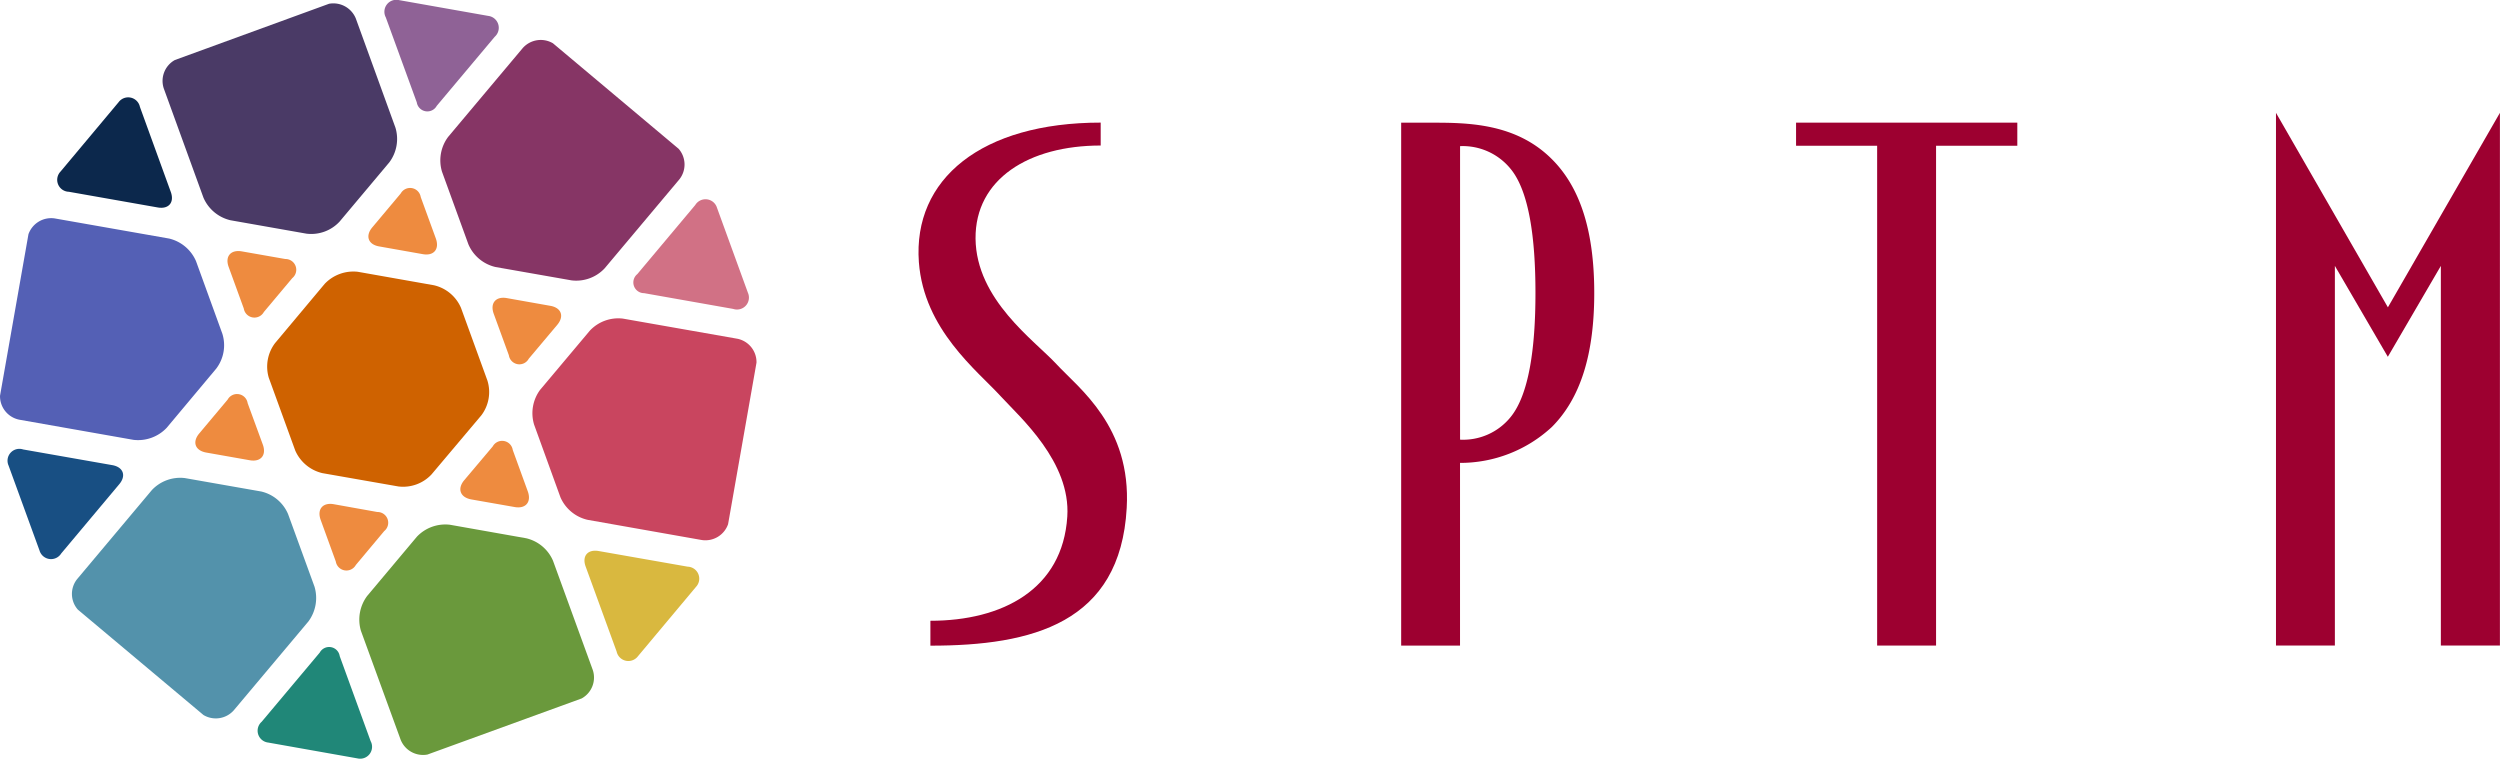 <svg xmlns="http://www.w3.org/2000/svg" width="120" height="36.8" viewBox="0 0 120 36.8">
  <g id="footerlogo" transform="translate(-162.809 -318.21)">
    <rect id="長方形_853" data-name="長方形 853" width="120" height="36.8" transform="translate(162.809 318.21)" fill="none"/>
    <g id="グループ_5" data-name="グループ 5" transform="translate(206.898 323.626)">
      <path id="パス_20" data-name="パス 20" d="M366.915,331.422h-10.62v1.109h3.892v23.991h2.828V332.531h3.9Z" transform="translate(-314.173 -330.951)" fill="#9d0030"/>
      <path id="パス_21" data-name="パス 21" d="M323.022,339.6c0-2.954-.663-5.059-2.034-6.425-1.748-1.751-4.1-1.751-5.817-1.751h-1.417v25.1h2.825v-8.77a6.465,6.465,0,0,0,4.409-1.725C322.359,344.654,323.022,342.55,323.022,339.6ZM319,345.563a2.931,2.931,0,0,1-2.419,1.076V332.55A2.962,2.962,0,0,1,319,333.632c.888,1.067,1.2,3.307,1.2,5.966S319.885,344.489,319,345.563Z" transform="translate(-290.587 -330.951)" fill="#9d0030"/>
      <path id="パス_22" data-name="パス 22" d="M413.372,339.7,408,330.364v25.571h2.827V337.711l2.542,4.363,2.545-4.363v18.224h2.835V330.364Z" transform="translate(-342.842 -330.364)" fill="#9d0030"/>
      <g id="グループ_4" data-name="グループ 4" transform="translate(0 0.471)">
        <path id="パス_23" data-name="パス 23" d="M268.376,343.009c-1.06-1.142-3.85-3.089-3.88-6.021-.023-2.859,2.557-4.468,6.007-4.468v-1.1c-5.709,0-9.021,2.7-8.727,6.7.244,3.241,2.8,5.2,3.938,6.446.919,1,3.358,3.141,3.186,5.766-.22,3.494-3.119,5-6.571,5v1.195c4.89,0,9.117-1.078,9.423-6.61C271.975,346,269.456,344.179,268.376,343.009Z" transform="translate(-261.759 -331.422)" fill="#9d0030"/>
      </g>
    </g>
    <g id="グループ_6" data-name="グループ 6" transform="translate(162.809 318.211)">
      <path id="パス_24" data-name="パス 24" d="M186.366,361.1a.515.515,0,0,0-.961-.169l-1.361,1.622c-.348.413-.2.824.336.919l2.087.369c.531.095.812-.244.628-.749Z" transform="translate(-174.479 -341.75)" fill="#ee8b3f"/>
      <path id="パス_25" data-name="パス 25" d="M169.138,332.26a.573.573,0,0,0,.4.969l4.266.753c.528.093.812-.244.625-.75l-1.48-4.077a.574.574,0,0,0-1.023-.226Z" transform="translate(-166.233 -324.025)" fill="#0c284c"/>
      <path id="パス_26" data-name="パス 26" d="M194.511,388.347a.513.513,0,0,0-.958-.169l-2.786,3.319a.572.572,0,0,0,.314,1l4.277.759a.572.572,0,0,0,.637-.829Z" transform="translate(-178.205 -356.855)" fill="#208778"/>
      <path id="パス_27" data-name="パス 27" d="M188,345.269c-.533-.092-.814.243-.633.743l.728,2a.517.517,0,0,0,.964.166l1.363-1.625a.516.516,0,0,0-.333-.917Z" transform="translate(-176.393 -333.204)" fill="#ee8b3f"/>
      <path id="パス_28" data-name="パス 28" d="M169.218,352.348a1.891,1.891,0,0,0,1.592-.578l2.381-2.845a1.855,1.855,0,0,0,.293-1.665l-1.265-3.487a1.881,1.881,0,0,0-1.294-1.088l-5.49-.966a1.157,1.157,0,0,0-1.26.758l-1.365,7.755a1.15,1.15,0,0,0,.918,1.147Z" transform="translate(-162.809 -331.236)" fill="#5460b5"/>
      <path id="パス_29" data-name="パス 29" d="M224.506,352.508a1.873,1.873,0,0,0-1.586.578l-2.389,2.843a1.888,1.888,0,0,0-.287,1.668l1.264,3.487a1.877,1.877,0,0,0,1.3,1.082l5.483.97a1.154,1.154,0,0,0,1.264-.76l1.364-7.754a1.146,1.146,0,0,0-.916-1.147Z" transform="translate(-194.607 -337.216)" fill="#c9455f"/>
      <path id="パス_30" data-name="パス 30" d="M182.271,327.891a1.878,1.878,0,0,0,1.293,1.087l3.654.645a1.854,1.854,0,0,0,1.588-.578l2.388-2.845a1.876,1.876,0,0,0,.295-1.663l-1.9-5.235a1.163,1.163,0,0,0-1.288-.714l-7.4,2.7a1.147,1.147,0,0,0-.533,1.364Z" transform="translate(-172.507 -318.408)" fill="#4a3a66"/>
      <path id="パス_31" data-name="パス 31" d="M210.815,376.442a1.862,1.862,0,0,0-1.294-1.082l-3.654-.647a1.881,1.881,0,0,0-1.589.577l-2.385,2.842a1.9,1.9,0,0,0-.3,1.667l1.908,5.232a1.156,1.156,0,0,0,1.287.712l7.4-2.692a1.145,1.145,0,0,0,.535-1.368Z" transform="translate(-184.27 -349.526)" fill="#6a993c"/>
      <path id="パス_32" data-name="パス 32" d="M180.935,371.415a1.857,1.857,0,0,0-1.295-1.086l-3.658-.643a1.869,1.869,0,0,0-1.585.575l-3.587,4.273a1.14,1.14,0,0,0,.034,1.466l6.03,5.059a1.154,1.154,0,0,0,1.456-.228l3.581-4.264a1.894,1.894,0,0,0,.293-1.667Z" transform="translate(-167.107 -346.739)" fill="#5392ab"/>
      <path id="パス_33" data-name="パス 33" d="M205.791,323.122a.514.514,0,0,0,.959.168l2.785-3.317a.575.575,0,0,0-.316-1l-4.276-.757a.574.574,0,0,0-.639.828Z" transform="translate(-185.786 -318.211)" fill="#8f6296"/>
      <path id="パス_34" data-name="パス 34" d="M227.319,382.373a.576.576,0,0,0,1.025.224l2.785-3.327a.576.576,0,0,0-.4-.97l-4.269-.75c-.529-.094-.813.239-.628.744Z" transform="translate(-197.721 -351.101)" fill="#d9b83f"/>
      <path id="パス_35" data-name="パス 35" d="M165.175,371.463a.576.576,0,0,0,1.041.137L169,368.279c.345-.408.2-.823-.335-.918l-4.277-.752a.569.569,0,0,0-.7.772Z" transform="translate(-163.277 -345.036)" fill="#184f83"/>
      <path id="パス_36" data-name="パス 36" d="M235.839,344.939a.573.573,0,0,0,.706-.775l-1.485-4.082a.576.576,0,0,0-1.042-.131l-2.783,3.318a.515.515,0,0,0,.332.914Z" transform="translate(-200.645 -330.112)" fill="#d17185"/>
      <path id="パス_37" data-name="パス 37" d="M216.653,353.047a.51.51,0,0,0,.953.166l1.367-1.625c.349-.413.2-.824-.333-.916l-2.09-.371c-.526-.092-.807.245-.626.748Z" transform="translate(-192.227 -335.994)" fill="#ee8b3f"/>
      <path id="パス_38" data-name="パス 38" d="M211.59,332.323a1.874,1.874,0,0,0,1.293,1.086l3.658.643a1.868,1.868,0,0,0,1.588-.578l3.586-4.27a1.146,1.146,0,0,0-.034-1.467l-6.033-5.065a1.154,1.154,0,0,0-1.452.231l-3.581,4.264a1.883,1.883,0,0,0-.293,1.668Z" transform="translate(-189.106 -320.595)" fill="#863565"/>
      <path id="パス_39" data-name="パス 39" d="M197.914,372.507c-.529-.093-.812.242-.63.749l.727,2a.517.517,0,0,0,.962.168l1.361-1.626a.515.515,0,0,0-.331-.917Z" transform="translate(-181.893 -348.306)" fill="#ee8b3f"/>
      <path id="パス_40" data-name="パス 40" d="M201.879,354.355a1.853,1.853,0,0,0,.29-1.663L200.9,349.2a1.869,1.869,0,0,0-1.3-1.086l-3.651-.646a1.9,1.9,0,0,0-1.592.579l-2.383,2.845a1.875,1.875,0,0,0-.3,1.663l1.269,3.491a1.894,1.894,0,0,0,1.3,1.086l3.658.641a1.864,1.864,0,0,0,1.585-.58Z" transform="translate(-178.772 -334.423)" fill="#cf6200"/>
      <path id="パス_41" data-name="パス 41" d="M205.008,338.894a.516.516,0,0,0-.961-.17l-1.364,1.625c-.344.41-.2.823.329.915l2.088.37c.536.1.817-.239.634-.749Z" transform="translate(-184.813 -329.437)" fill="#ee8b3f"/>
      <path id="パス_42" data-name="パス 42" d="M214.918,366.14a.515.515,0,0,0-.96-.171l-1.371,1.625c-.344.413-.191.823.34.92l2.088.367c.529.092.808-.245.626-.75Z" transform="translate(-190.306 -344.543)" fill="#ee8b3f"/>
    </g>
  </g>
</svg>
